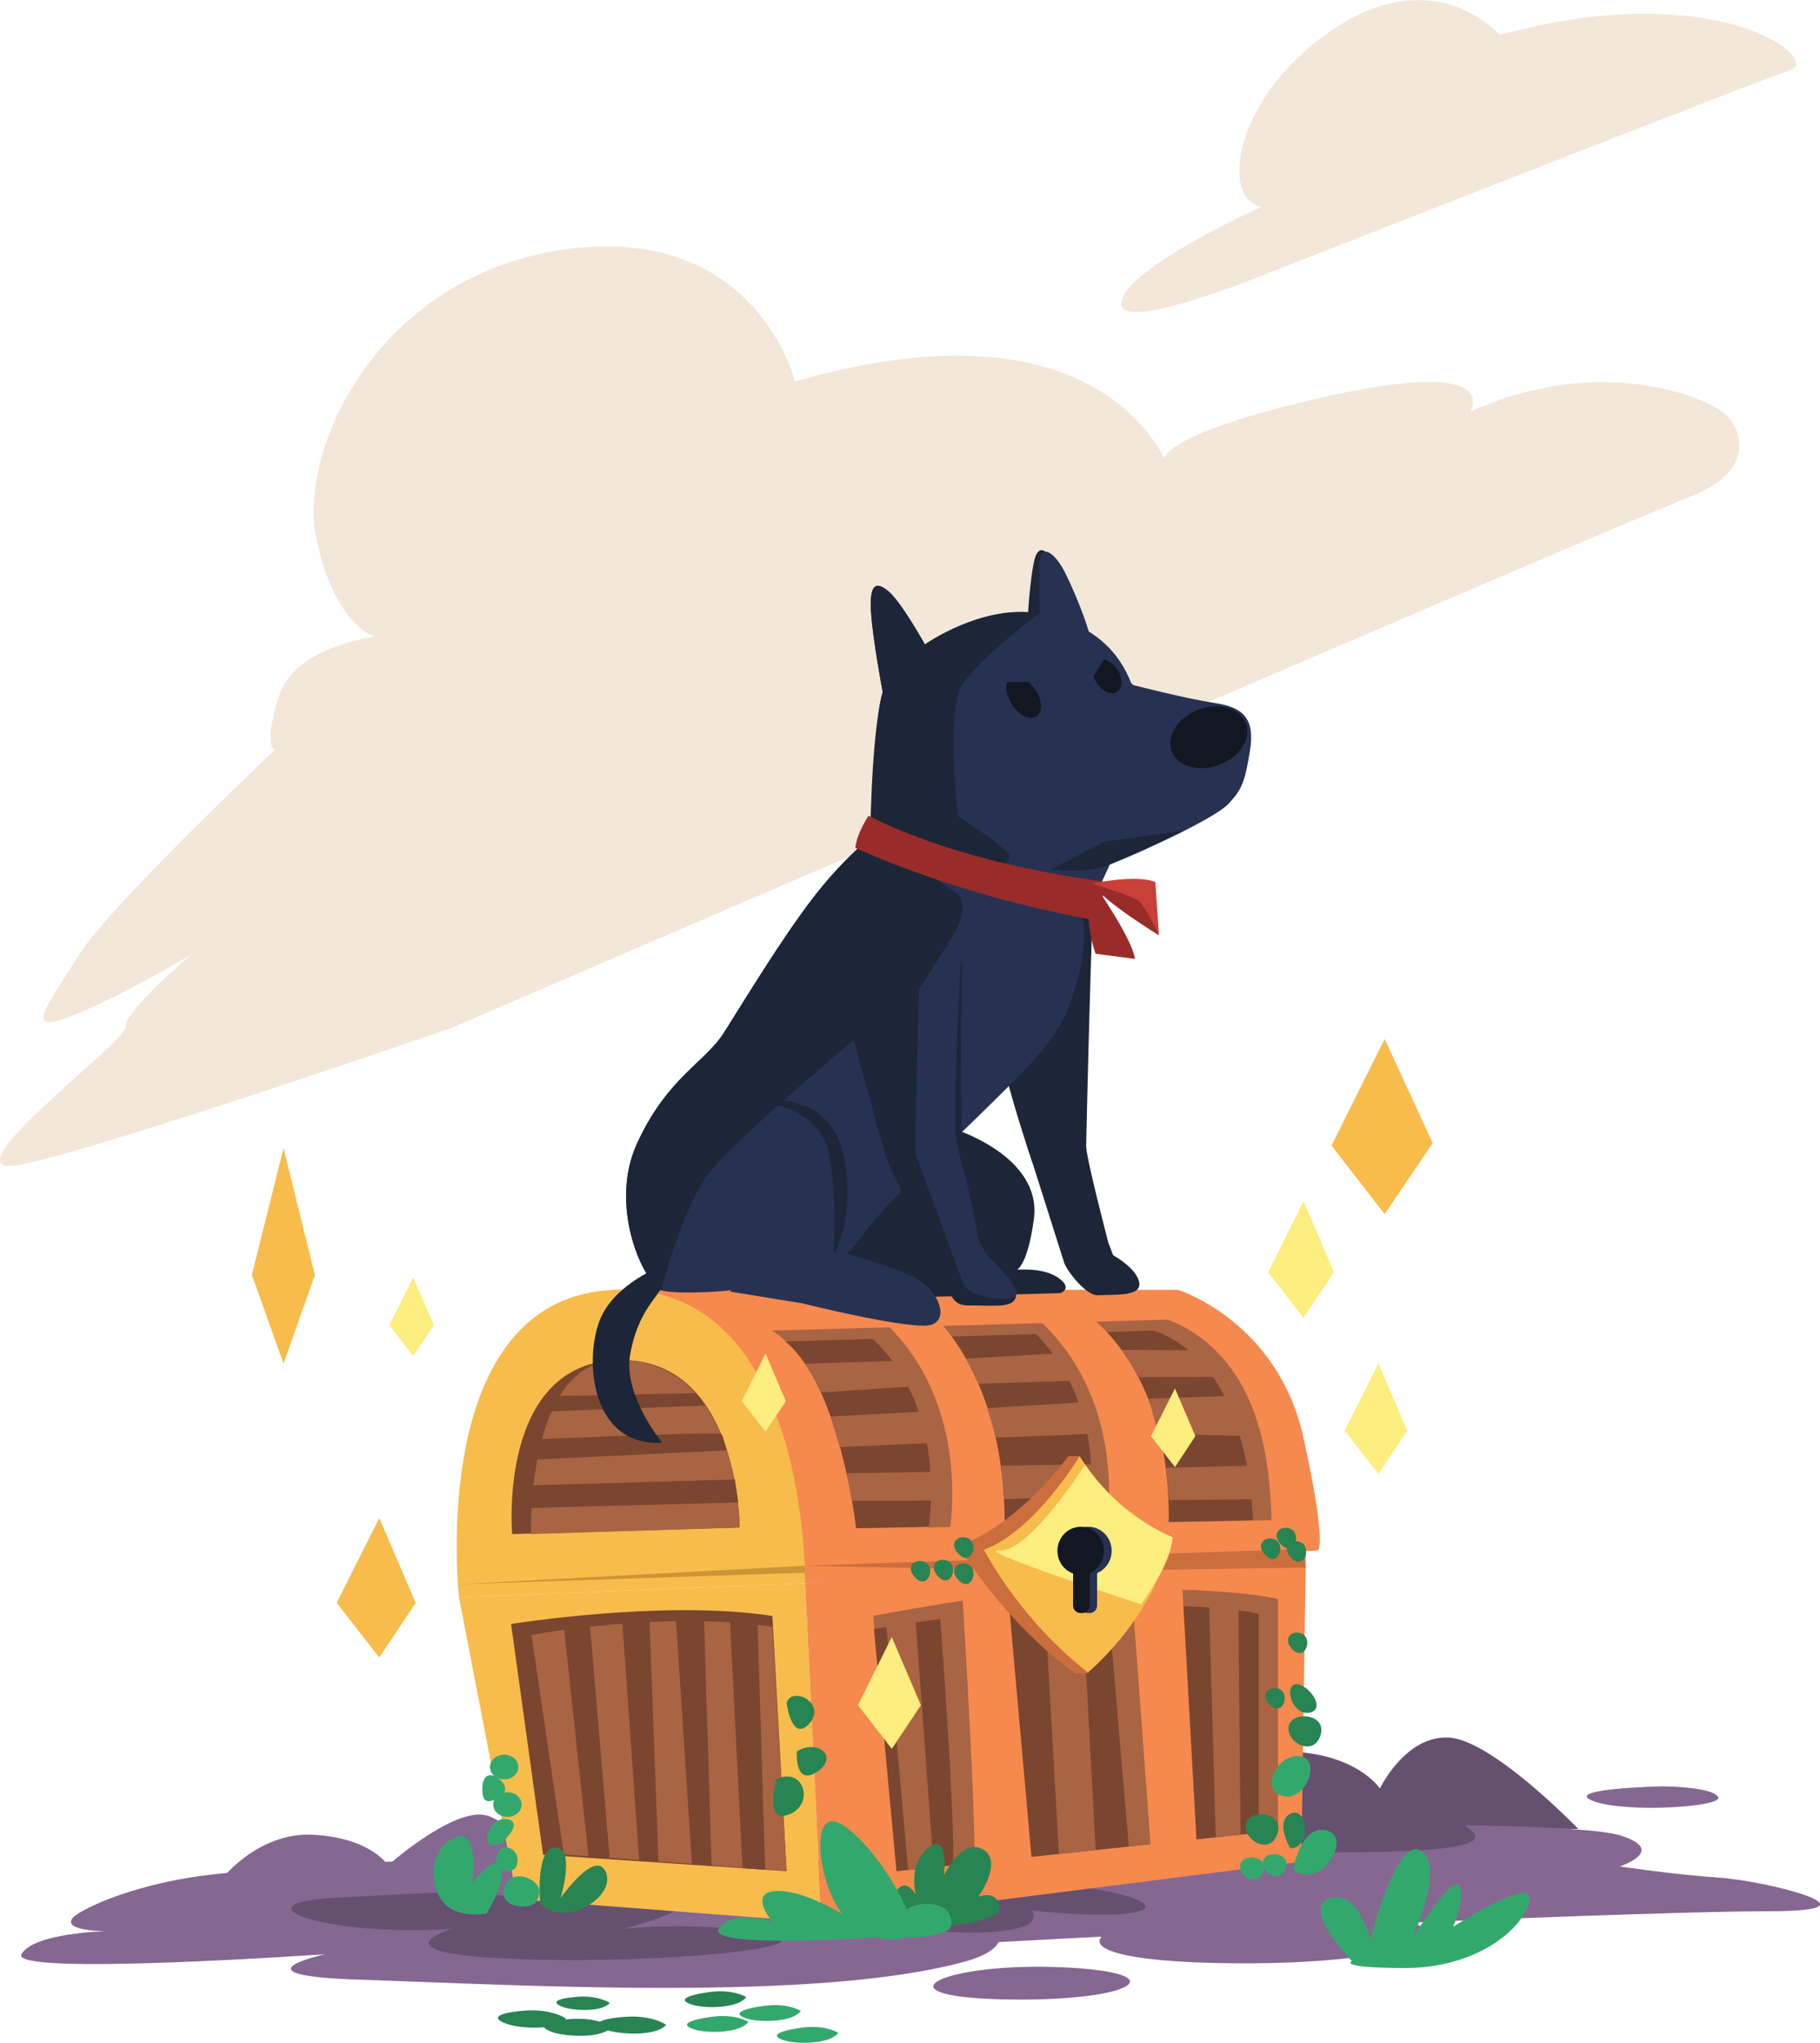 <?xml version="1.0" encoding="utf-8"?>
<!-- Generator: Adobe Illustrator 27.4.0, SVG Export Plug-In . SVG Version: 6.00 Build 0)  -->
<svg version="1.1" id="Layer_1" xmlns="http://www.w3.org/2000/svg" xmlns:xlink="http://www.w3.org/1999/xlink" x="0px" y="0px"
	 viewBox="0 0 500 561.2" style="enable-background:new 0 0 500 561.2;" xml:space="preserve">
<style type="text/css">
	.st0{fill:#F3E7D9;}
	.st1{fill:#665070;}
	.st2{fill:#856792;}
	.st3{fill:#33A86D;}
	.st4{fill:#F5894E;}
	.st5{fill:#F7BC4B;}
	.st6{fill:#7A462F;}
	.st7{fill:#A96443;}
	.st8{fill:#CC6D3D;}
	.st9{fill:#CE9436;}
	.st10{fill:#FEED7F;}
	.st11{fill:#273252;}
	.st12{fill:#121721;}
	.st13{fill:#288453;}
	.st14{fill:#1D2538;}
	.st15{fill:#992C29;}
	.st16{fill:#C94039;}
</style>
<g id="bg">
	<path class="st0" d="M348.5,75c0,0,134.7-52.9,143.4-55.8c8.7-2.9-20.2-26-79.9-9.6c0,0-17.3-20.2-45.2-1.9
		c-27.9,18.3-31.8,47.2-20.2,49.1c0,0-36.6,16.4-38.5,26C306.1,92.4,348.5,75,348.5,75z"/>
	<path class="st0" d="M124.2,282.3c0,0,322.4-139.1,340-145.8c17.7-6.8,14.9-18.1,9.7-22.8c-5.2-4.7-34.7-16.7-70-0.6
		c0,0,10.4-16.1-44.2-3.1s-37.9,20.3-37.9,20.3s-15.1-50.9-103.4-25.5c0,0-10.4-43.1-62.4-36.4c-52,6.8-74.3,55.1-69.1,79.5
		c5.2,24.4,16.1,27,16.1,27s-22.3,2.6-26.5,16.6c-4.2,14-1,14.5-1,14.5s-45.7,43.1-54,56.6c-8.3,13.5-15.6,21.8-2.1,16.6
		c13.5-5.2,33.3-17.1,33.3-17.1S34,277.9,34.5,282c0.5,4.2-52.5,43-28.1,37.8C30.9,314.6,124.2,282.3,124.2,282.3z"/>
</g>
<g id="ground">
	<path class="st1" d="M320.1,501.7c0,0,11.8-20.6,32.1-20.6s26.9,10.2,26.9,10.2s6.9-14.6,18.9-14c12,0.6,35.6,25.1,35.6,25.1
		L320.1,501.7z"/>
	<path class="st2" d="M163.9,508.9c0,0-81.5,2.8-107.9,6.3c-21.4,2.8-34.7,9.9-36,11.6c-3.1,3.7,9.1,3.7,9.1,3.7s-19.8,0.4-23.2,6.3
		c-3.5,6.1,83.5,0,83.5,0s-26.5,5.8,9.1,7c43.2,1.4,126,6.3,166.7-5c23.9-6.6-0.6-22.6-25.8-22.6S163.9,508.9,163.9,508.9z"/>
	<path class="st2" d="M278.1,501.9c0,0,72.6-0.6,81.5-0.7c27.6-0.2,76.1,0,85.6,3c13.1,4.1-0.2,8.5-0.2,8.5s15.3,2.3,27.5,3.1
		s46.5,9.2,13.7,9.2s-152.8,5.3-195.6,7.6c-42.7,2.3-37.2,2.3-57.8,0S184.2,509.6,278.1,501.9z"/>
	<path class="st2" d="M360.7,524.5c-54-2.4-85.6,13.2-27.8,14.7C393.9,540.7,414.7,526.9,360.7,524.5z"/>
	<path class="st2" d="M291.7,540.4c-32.5-1.4-51.5,7.9-16.7,8.8C311.7,550.1,324.2,541.8,291.7,540.4z"/>
	<path class="st1" d="M168.5,517.8c0,0-47.4,1.9-76.3,3.5c-28.8,1.6-1.8,10.9,32.1,8.5c0,0-22.7,6.7,16.7,8.3
		c39.4,1.6,90-3.2,68.6-7.1c-18-3.3-38.2-1.2-38.2-1.2S211.9,519.6,168.5,517.8z"/>
	<path class="st1" d="M260.6,519.2c0,0-40.2,1-22.7,7.2c17.5,6.3,44.4,5.3,45.8,1s-3.3-2.9-3.3-2.9s25,2.9,32.6,0.5
		c7.6-2.4-11.3-7.7-32.6-7.7C259.2,517.3,260.6,519.2,260.6,519.2z"/>
	<path class="st2" d="M456.5,490.7c0,0-27.5,0.6-18.9,4c8.6,3.4,36.1,1.7,34.4-1.1C470.2,490.7,456.5,490.7,456.5,490.7z"/>
	<path class="st1" d="M338.2,505.8c0,0,6.9,1.3,15.8,0.8c0,0-3.6,2.6,9.3,2.3c13-0.2,47.5,0.2,41.3-5.7c-11-10.4-20.6-5.8-20.6-5.8
		s-2.7-5.8-16.2-3.2C339.9,499.9,338.2,505.8,338.2,505.8z"/>
	<g>
		<path class="st2" d="M60.2,517c0,0,10.2-13.9,26-13c15.8,0.9,20.4,8.4,20.4,8.4s16.7-14.9,26-13.9c9.3,0.9,21.4,23,21.4,23
			L60.2,517z"/>
	</g>
	<path class="st3" d="M133.7,525.6c0,0,5.5-8.8,3.9-12.7c-1.6-3.9-7.9,4.4-7.9,4.4s2.3-16.3-5.3-12.3c-7,3.7-6.3,13.8-2.2,18
		C126.4,527.2,133.7,525.6,133.7,525.6z"/>
	<path class="st3" d="M371.4,538.7c0,0-14.1-14.6-6.2-17.2s11.3,11.3,11.3,11.3s7-28.7,13.9-24.4s-2.6,24.4-2.6,24.4
		s11.3-18.3,13.1-14.8c1.7,3.5-1.7,11.3-1.7,11.3s22.6-14.8,20.9-7c-1.7,7.8-14.8,18.3-33.9,18.3S371.4,538.7,371.4,538.7z"/>
</g>
<g id="treasure_chest">
	<g>
		<path class="st4" d="M168.5,354.3h155.1c0,0,27.5,8.6,34.5,40.7c6.7,30.4,3.9,30.9,3.9,30.9l-140.8,9
			C221.2,434.9,178.1,351.7,168.5,354.3z"/>
		<path class="st5" d="M126.1,438.8c0,0-9.3-83.2,43.4-84.5c52.7-1.3,51.7,80.6,51.7,80.6L126.1,438.8z"/>
		<path class="st6" d="M140.7,421.4c0,0-4.1-47.1,29.2-47.8c33.3-0.7,33.3,46,33.3,46L140.7,421.4z"/>
		<path class="st7" d="M145.9,421.4c0,0-1.5-47.8,24-47.8c33.3,0,33.3,46,33.3,46L145.9,421.4z"/>
		<polygon class="st5" points="126.1,438.8 142.1,521.7 225.7,528.1 221.2,434.9 		"/>
		<polygon class="st4" points="221.2,434.9 358.8,424 357.5,511.4 225.7,528.1 		"/>
		<path class="st7" d="M212.2,365.5l108.4-3c0,0,17.8,4.9,24.8,28.1c3.9,11.6,3.9,27,3.9,27l-114.1,2.2
			C235.2,419.7,232.1,379,212.2,365.5z"/>
		<path class="st6" d="M215.8,368.5l101-3c0,0,16.1,3.8,23.2,27c3.9,11.6,4.2,25.1,4.2,25.1l-109,2.2
			C235.2,419.7,230.7,380.6,215.8,368.5z"/>
		<path class="st6" d="M140.4,446.1c0,0,42.3-6.8,71.8-2.2l3.9,70.1l-66.9-4.5L140.4,446.1z"/>
		<path class="st7" d="M146,449.1c0,0,36.7-6.8,66.2-2.2l3.9,67l-61.2-4.5L146,449.1z"/>
		<path class="st7" d="M239.9,443.9l6.4,70.1l104.8-11.1v-63.7c0,0-14.2-3.6-51.9-2.5C270.9,437.5,239.9,443.9,239.9,443.9z"/>
		<path class="st6" d="M240.1,447.5l6.2,66.5l99.5-10.6v-60c0,0-8.9-3.2-46.5-2.2C270.9,442,240.1,447.5,240.1,447.5z"/>
		<polygon class="st8" points="358.2,425.5 221.1,430.1 291.1,431.6 358.7,430.6 		"/>
		<polygon class="st9" points="221.1,430.1 125.7,435.2 221.2,432 		"/>
	</g>
	<path class="st7" d="M255.1,419.6c0,0,6.3-35.2-18.6-54.6l18.3-0.1c0,0,16.2,11.1,15.8,54.3L255.1,419.6z"/>
	<path class="st4" d="M260.7,421.9c0,0,7.7-39-21.6-62l16,0.2c0,0,21.4,16.7,20.9,59.9L260.7,421.9z"/>
	<path class="st7" d="M297.8,421.9c0,0,10.4-33.8-15.8-58.1l16-0.8c0,0,17.4,14.9,16.9,58L297.8,421.9z"/>
	<path class="st4" d="M303.8,421.9c0,0,7.7-39-21.6-62l15.1,0.2c0,0,25.5,14.9,23.7,60.8L303.8,421.9z"/>
	<path class="st7" d="M258,440.7c0,0,4.5,58.4,3.8,71.6l14.7-1.6l-6.9-71.8L258,440.7z"/>
	<path class="st4" d="M264.2,435.1c0,0,4.2,66.8,3.5,80.1l16-1.4l-7-78.7H264.2z"/>
	<polygon class="st7" points="304.1,436.6 310.1,507.2 321.8,506 318.2,436.4 	"/>
	<polygon class="st4" points="310.8,434.9 316.4,511 328.9,508.9 324.7,433.7 	"/>
	<polygon class="st6" points="142.8,414.3 202.8,412.7 201.9,406.4 143.1,408.1 	"/>
	<path class="st6" d="M145.8,401l53.8-2.6c0,0-0.9-3.8-1.4-4.5c-0.5-0.7-52,1.5-52,1.5l-0.5,5.9"/>
	<path class="st6" d="M150.7,387.7l43-1.6c0,0-1.3-2.4-2.6-3.4l-39.3,0.8L150.7,387.7z"/>
	<polygon class="st6" points="154.9,446.8 161.7,510.2 167.5,510.6 162,445.6 	"/>
	<polygon class="st6" points="175.6,511.2 170.9,444.6 178.4,444.3 180.9,511.5 	"/>
	<polygon class="st6" points="190.1,512.2 185.7,444.8 193.4,444.5 195.5,512.5 	"/>
	<polygon class="st6" points="200.5,444.6 204,513.2 210.2,513.6 208.1,444.9 	"/>
	<path class="st7" d="M221.2,374.6l25.9-0.8l4.4,7l-26,1.7c0,0-1.4-3.2-2.3-4.6C222.4,376.5,221.2,374.6,221.2,374.6z"/>
	<polygon class="st7" points="228.2,389.1 252.8,387.8 255.6,396.4 230.7,397.5 	"/>
	<polygon class="st7" points="271.3,386.8 297.1,385.2 299.3,393.9 273.6,394.9 	"/>
	<polygon class="st7" points="232.6,404.7 256.7,404.3 256.7,412.2 234.1,412.3 	"/>
	<polygon class="st7" points="275.1,402.6 302.4,402.2 302.9,410.9 275.8,411.8 	"/>
	<polygon class="st7" points="265.4,373.2 289.7,371.8 294.7,379.3 268.8,380.1 	"/>
	<path class="st7" d="M308.1,370.8l20.6,0.1l5.3,7.3l-21.1,0.1c0,0-1.4-2.2-2.5-4.1C309.2,372.2,308.1,370.8,308.1,370.8z"/>
	<polygon class="st7" points="315.6,384.2 336.7,383.5 341.1,394.4 318.2,393.9 	"/>
	<polygon class="st7" points="320.4,403.2 343.6,402.6 345.8,411.8 321.2,412.1 	"/>
	<polygon class="st7" points="251.5,444.6 256.5,512.9 249.5,513.7 243.3,444.5 	"/>
	<polygon class="st7" points="297.3,439.1 301,508.2 290.9,509.3 287,440.2 	"/>
	<polygon class="st7" points="340.2,438.8 340.8,504 334,504.6 332.1,438.4 	"/>
</g>
<g id="lock">
	<path class="st8" d="M296.6,400l-3.1,0c0,0-13.1,18.4-30.1,24.7c0,0,11.9,20.5,32,35l3.7-0.1L296.6,400z"/>
	<path class="st5" d="M321.2,421.8c0,0-14.6-5.8-24.6-21.8c0,0-12.3,20.6-26.3,25.7c0,0,9.8,19.2,28.6,33.7
		C298.8,459.5,318.8,442.9,321.2,421.8z"/>
	<path class="st10" d="M322.2,422.3c0,0-14.3-5.3-24.1-20c0,0-15.2,24.1-23.5,23.6s38.9,14.8,38.9,14.8
		C317,435.5,321.4,429.2,322.2,422.3z"/>
	<g>
		<ellipse class="st11" cx="299" cy="426" rx="6.4" ry="6.6"/>
		<path class="st11" d="M299.3,443.1h-0.4c-1.2,0-2.1-0.9-2.1-2.1v-15.9c0-1.2,0.9-2.1,2.1-2.1h0.4c1.2,0,2.1,0.9,2.1,2.1V441
			C301.4,442.2,300.5,443.1,299.3,443.1z"/>
	</g>
	<g>
		<ellipse class="st12" cx="296.9" cy="426" rx="6.4" ry="6.6"/>
		<path class="st12" d="M297.3,443.1h-0.4c-1.2,0-2.1-0.9-2.1-2.1v-15.9c0-1.2,0.9-2.1,2.1-2.1h0.4c1.2,0,2.1,0.9,2.1,2.1V441
			C299.3,442.2,298.4,443.1,297.3,443.1z"/>
	</g>
</g>
<g id="diamonds">
	<polygon class="st10" points="358.1,330 348.4,349.5 358.1,362 366.5,349.5 	"/>
	<polygon class="st5" points="104.2,417 92.5,440.3 104.2,455.3 114.2,440.3 	"/>
	<polygon class="st10" points="113.5,350.9 107,364 113.5,372.5 119.2,364 	"/>
	<polygon class="st10" points="210.3,371.8 203.8,384.9 210.3,393.3 215.9,384.9 	"/>
	<polygon class="st10" points="322.8,381.4 316.2,394.5 322.8,403 328.4,394.5 	"/>
	<polygon class="st10" points="245,449.7 235.7,468.4 245,480.4 253,468.4 	"/>
	<polygon class="st10" points="378.7,374.6 369.4,393 378.7,404.9 386.6,393 	"/>
	<polygon class="st5" points="77.9,315.4 69.2,350.2 77.9,374.6 86.5,350.2 	"/>
	<polygon class="st5" points="380.4,285.4 365.8,314.7 380.4,333.5 393.6,314 	"/>
</g>
<g id="leaves">
	<ellipse class="st3" cx="138.5" cy="485.4" rx="3.9" ry="3.4"/>
	<ellipse class="st3" cx="139.4" cy="495.7" rx="3.9" ry="3.4"/>
	<path class="st3" d="M135.1,506.8c-3.1-0.3-0.3-7.8,4.1-7.1s0,5.1,0,5.1S138.5,507.1,135.1,506.8z"/>
	<path class="st3" d="M137.6,493.5c0,0,2.7-1.9-0.1-4.5c-2.8-2.5-5-1.5-5,2.4C132.5,495.4,134.1,495.5,137.6,493.5z"/>
	<path class="st3" d="M142,509.7c-0.5-1.9-4.7-4.2-5.6,0.4c-0.9,4.6,4.8,4.7,5.5,2.5C142.5,510.5,142,509.7,142,509.7z"/>
	<path class="st3" d="M147.8,518.3c-0.8-2.4-7.8-5.3-9.3,0.5c-1.5,5.8,8,5.9,9.1,3.2C148.7,519.2,147.8,518.3,147.8,518.3z"/>
	<path class="st3" d="M356.8,482.4c-6.5-0.3-10.6,9.8-4.2,11C359.1,494.7,363.2,482.7,356.8,482.4z"/>
	<path class="st13" d="M362.8,476.6c1.8-6.1-8.3-6.7-8.8-2.2C353.5,478.8,360.9,482.7,362.8,476.6z"/>
	<path class="st13" d="M351,503.5c1.8-6.1-8.3-6.7-8.8-2.2C341.8,505.8,349.2,509.7,351,503.5z"/>
	<path class="st3" d="M347.1,514c1.3-4.5-6.1-4.9-6.4-1.6C340.3,515.6,345.7,518.4,347.1,514z"/>
	<path class="st3" d="M353.3,513.1c1.3-4.5-6.1-4.9-6.4-1.6C346.5,514.7,351.9,517.5,353.3,513.1z"/>
	<path class="st13" d="M360.3,470.3c4.3-1.6-2.4-9.2-5-7.4C352.8,464.7,356,471.9,360.3,470.3z"/>
	<path class="st13" d="M349,468.4c3.3,3.2,5.4-2.8,2.7-4.3C349,462.7,345.6,465.3,349,468.4z"/>
	<path class="st13" d="M355.2,453.2c3.3,3.2,5.4-2.8,2.7-4.3C355.2,447.4,351.9,450,355.2,453.2z"/>
	<path class="st13" d="M354.9,428.1c3.3,3.2,5.4-2.8,2.7-4.3C354.9,422.3,351.6,424.9,354.9,428.1z"/>
	<path class="st13" d="M347.8,427.3c3.3,3.2,5.4-2.8,2.7-4.3C347.8,421.6,344.5,424.2,347.8,427.3z"/>
	<path class="st13" d="M352.1,424.4c3.3,3.2,5.4-2.8,2.7-4.3C352.1,418.6,348.8,421.2,352.1,424.4z"/>
	<path class="st13" d="M257.9,433.2c3.3,3.2,5.4-2.8,2.7-4.3S254.6,430,257.9,433.2z"/>
	<path class="st13" d="M263.5,427c3.3,3.2,5.4-2.8,2.7-4.3S260.2,423.8,263.5,427z"/>
	<path class="st13" d="M263.5,434.2c3.3,3.2,5.4-2.8,2.7-4.3S260.2,431,263.5,434.2z"/>
	<path class="st13" d="M251.6,433.5c3.3,3.2,5.4-2.8,2.7-4.3C251.6,427.7,248.3,430.3,251.6,433.5z"/>
	<path class="st3" d="M355.3,513.4c0,0,2-11.7,8.6-10.7c6.6,1,2,10.2-2.5,11.7C356.8,516,355.3,513.4,355.3,513.4z"/>
	<path class="st13" d="M354.4,507.6c0,0-4-6.9-0.2-9.2s5.4,4.3,3.7,7.1C356.3,508.3,354.4,507.6,354.4,507.6z"/>
	<path class="st13" d="M213.3,488.7c0,0-3.5,12.5,3.5,9.7C223.8,495.7,221,485.2,213.3,488.7z"/>
	<path class="st13" d="M218.9,481.1c0,0-0.7,9.7,5.6,5.6C230.7,482.5,224.5,477.6,218.9,481.1z"/>
	<path class="st13" d="M216.1,467.8c0,0,1.4,11.1,6.3,5.6C227.2,467.8,217.5,463,216.1,467.8z"/>
	<path class="st13" d="M148.4,522.8c0,0-1.4-15.3,4.2-15.3c5.6,0,1.4,13.9,1.4,13.9s9.7-13.9,12.5-7
		C169.2,521.4,154.6,529.8,148.4,522.8z"/>
	<g>
		<path class="st13" d="M251.6,520.5c0,0-2.3-8.6,3.5-13s4.2,7.7,4.2,7.7s4.9-10.4,10.7-7.2c5.8,3.2-1.2,13-1.2,13s5.2-2.1,5.8,3
			c0.6,5.1-33,8.8-29.9-0.9C247.7,513.3,251.6,520.5,251.6,520.5z"/>
		<g>
			<path class="st3" d="M249.6,531.8c4.4-1.8-8.1-24.1-18.1-30.5c-10.1-6.3-6.3,19,1,25.6S245.2,533.6,249.6,531.8z"/>
			<path class="st3" d="M241.1,532.2c0,0-15.1-11.7-25.9-12.7c-10.9-0.9-3,8.4-3,8.4s-11.1-3.7-14.7,1.9
				C193.9,535.4,241.1,532.2,241.1,532.2z"/>
			<path class="st3" d="M260.9,529.8c1-1.6,1-6.8-6.4-6.8c-7.4,0-10,6.5-7.6,8.4C249.2,533.3,259.9,531.4,260.9,529.8z"/>
		</g>
		<g>
			<path class="st3" d="M230.3,558.4c0,0-3.5-2.3-10.1-1.4c-6.6,0.9-9,2.3-4.3,3.6C218.9,561.5,228,561.6,230.3,558.4z"/>
			<path class="st13" d="M205,548.6c0,0-3.5-2.3-10.1-1.4c-6.6,0.9-9,2.3-4.3,3.6C193.6,551.7,202.7,551.8,205,548.6z"/>
			<path class="st3" d="M220,552.4c0,0-3.5-2.3-10.1-1.4c-6.6,0.9-9,2.3-4.3,3.6C208.6,555.5,217.7,555.6,220,552.4z"/>
			<path class="st3" d="M205.6,555.4c0,0-3.5-2.3-10.1-1.4c-6.6,0.9-9,2.3-4.3,3.6C194.2,558.5,203.3,558.6,205.6,555.4z"/>
		</g>
		<g>
			<path class="st13" d="M155.5,554.5c0,0-3.7-2.7-11.1-2.2c-7.3,0.5-10.1,2-5,3.7C142.7,557.2,152.7,557.9,155.5,554.5z"/>
			<path class="st13" d="M183,556.2c0,0-3.7-2.7-11.1-2.2c-7.3,0.5-10.1,2-5,3.7C170.2,558.8,180.3,559.5,183,556.2z"/>
			<path class="st13" d="M167.5,550.2c0,0-2.9-2.1-8.7-1.7c-5.7,0.4-7.9,1.5-3.9,2.9C157.5,552.3,165.4,552.8,167.5,550.2z"/>
			<path class="st13" d="M168.1,556.8c0,0-3.7-2.7-11.1-2.2c-7.3,0.5-10.1,2-5,3.7C155.4,559.4,165.4,560.1,168.1,556.8z"/>
		</g>
	</g>
</g>
<g id="dog">
	<path class="st14" d="M260.9,309.7c0,0,25.7,7.4,23.1,25.4c-2.5,18.1-7.4,14-7.4,14s8.4-1.5,13.5,1.5c5.1,3.1,1.3,4.6,1.3,4.6
		l-62.8,1.8c0,0,2.8-12.5,9.1-25.7C244.1,318.1,260.9,309.7,260.9,309.7z"/>
	<g>
		<path class="st14" d="M282.2,173.2c0,0,0.3-10.4,1.7-18.1c1.3-7.4,4.7-3.3,7.7,3c3.2,6.6,5,17.2,5.6,19.8
			C297.9,180.3,284.8,181.9,282.2,173.2z"/>
		<path class="st14" d="M313,352.4c-0.6-4-7.2-7.6-7.2-7.6c-0.3-0.9-1.3-3.4-1.3-3.4s-6.2-23.7-6.1-26.6c0.1-6.2,1.1-47.2,1.7-61.4
			s-25.7,8.2-27.1,22c-1,9.9,10.6,44,10.9,44.8l8.5,26.8c1,2.5,6.2,9.2,9.5,8.8C305.1,355.5,313.6,356.4,313,352.4z"/>
		<path class="st11" d="M272.3,246.5c-8-1.1-31.8-6.6-31.8-18.6c0-14-0.4-29.5,2-37.8c0,0-2.7-14.1-3.2-21.9
			c-0.5-7.8,1.4-8.6,4.9-5.6c3.5,3,9.9,14.5,9.9,14.5s15.8-11.2,31.4-8.5c15.6,2.7,22.2,11.2,25.3,19.1l0.6,0.5
			c0,0,14.3,3.7,22.3,4.9c8,1.2,11.1,4.4,9.7,13.1c-1.4,8.6-2.2,10.7-6,14.7c-3.8,3.9-22.7,12.7-32.5,16.6l-6.4,13.8
			C292.9,253.6,280.4,247.6,272.3,246.5z"/>
		<path class="st14" d="M259.9,242.6c0,0-20.7,5.5-20.8-8.5s1-35.7,3.4-44.1c0,0-2.7-14.1-3.2-21.9c-0.5-7.8,1.4-8.6,4.9-5.6
			c3.5,3,9.9,14.5,9.9,14.5s15.8-11.2,31.4-8.5c0,0-16.1,11.9-21,19.5c-4.9,7.6-1.3,36.2-1.3,36.2s14.9,9.5,14.2,11.3
			C275.2,241.2,259.9,242.6,259.9,242.6z"/>
		<path class="st11" d="M285.8,172.6c0,0-0.3-10-0.3-16.7c-0.1-7.5,4.4-4.3,7.4,2c3.2,6.6,5.7,13.5,6.3,16
			C299.8,176.3,286.8,178.8,285.8,172.6z"/>
		<path class="st11" d="M290.4,243.2c0,0-49.7-14.8-54.9-10c-10.9,10.2-18.2,20.8-36.4,50.1c-5.3,8.6-15.8,12.5-24.2,31
			c-7.3,16.2,0.8,36.1,6.6,40.1c4.6,1.7,43.6,0.9,53.8-12.9c9.6-13.1,17.2-18.6,41.7-43c9.3-9.3,14.5-15.4,17.5-24.3
			C299.6,259,299.2,246.5,290.4,243.2z"/>
		<path class="st14" d="M260.9,244.2c0,0-20.2-15.8-25.4-10.9c-10.9,10.2-18.2,20.8-36.4,50.1c-5.3,8.6-15.8,12.5-24.2,31
			c-7.3,16.2,0.8,36.1,6.7,40.2c0,0,5-20.3,12.4-31.3c7.4-10.9,56.5-50.9,56.5-50.9C260.6,261,269.7,247.5,260.9,244.2z"/>
		
			<ellipse transform="matrix(0.936 -0.351 0.351 0.936 -49.963 129.497)" class="st12" cx="332.2" cy="202.6" rx="10.9" ry="8.1"/>
		<g>
			<path class="st14" d="M279.1,354.8c-0.7-5.1-9-10.7-9-10.7c-0.3-1.1-0.2-3-0.4-4.2c-2.6-15.8-5.6-25.5-5.6-29.2
				c0.1-7.9-0.3-26,0.2-44c0.5-18-35.3-1.8-31.4,12.8c3.2,12.2,10.4,38.4,10.8,39.3l16.5,34.5c1.2,3.2,2.2,5.4,6,5.3
				C273.2,358.5,279.8,359.8,279.1,354.8z"/>
			<path class="st11" d="M270.9,344.6c-0.3-1.1-2-3.3-2.2-4.5c-2.6-15.8-5.6-23.3-6-27.1c-1.1-11.4,1.9-60.2,1.9-60.2l-12.1,18.9
				c0,0-1.3,44.2-1,45.1l13.1,35.8c1.2,3.2,9.9,5,13.6,3.8C282.7,355.2,270.9,344.6,270.9,344.6z"/>
		</g>
		<path class="st14" d="M288.7,238.8c0,0,10.5,1.5,16.3-1.5c7.5-2.9,20.1-9.1,20.1-9.1l-21.4,2.9L288.7,238.8z"/>
		<g>
			<path class="st15" d="M238.6,224.1c0,0-3.3,4.9-3.6,8.8c0,0,14,6.8,38.2,13.6c13,3.6,27.6,6.3,27.6,6.3l3.4-10.5
				C304.2,242.2,266.9,238.4,238.6,224.1z"/>
		</g>
		<g>
			<path class="st12" d="M282.6,187.3l-5.9,0.1c-0.6,1.6-0.1,3.9,1.3,6.1c1.9,3,4.9,4.4,6.7,3.3c1.8-1.1,1.7-4.5-0.3-7.5
				C283.8,188.6,283.2,187.9,282.6,187.3z"/>
			<path class="st12" d="M307,183.9c-1-1.5-2.4-2.5-3.7-2.8l-2.9,4.7c0.2,0.6,0.5,1.2,0.9,1.8c1.5,2.4,4.1,3.5,5.6,2.4
				C308.4,189.1,308.5,186.3,307,183.9z"/>
		</g>
	</g>
	<path class="st14" d="M207.5,302.4c0,0,17.8,1,20.3,14.8c2.5,13.7,1,28.5,1,28.5s7.1-13.2,2.5-30
		C226.8,298.9,207.5,302.4,207.5,302.4z"/>
	<path class="st11" d="M235.7,345.3c0,0,8.3,2.4,15.1,5.4c6.8,3.1,10.2,11.5,5.1,13.2c-5.1,1.7-35.6-5.9-35.6-5.9l-19.7-3.2
		C200.6,354.8,212.7,338.5,235.7,345.3z"/>
</g>
<g id="collar_ribbon">
	<path class="st15" d="M300.3,242.4c0,0,10.7,15.2,11.5,21L301,262C301,262,297.1,252,300.3,242.4z"/>
	<g>
		<path class="st16" d="M300.1,242.7c0,0,12.1-2.6,17.3-0.4l1,14.6C318.5,256.9,304,247.8,300.1,242.7z"/>
		<path class="st15" d="M300.1,242.7c3,5,18.3,14.2,18.3,14.2s-3.9-8.5-5.9-9.7C310.6,246,300.1,242.7,300.1,242.7z"/>
	</g>
</g>
<g id="tail">
	<path class="st14" d="M180.2,348.5c0,0-12.1,4.9-15.6,14.6c-4.1,11.2-2,34.3,17.3,33.2c0,0-10.7-13-8.8-24.1
		c2-11.9,8-16.3,8.5-18.5C182.1,351.5,180.2,348.5,180.2,348.5z"/>
</g>
</svg>

